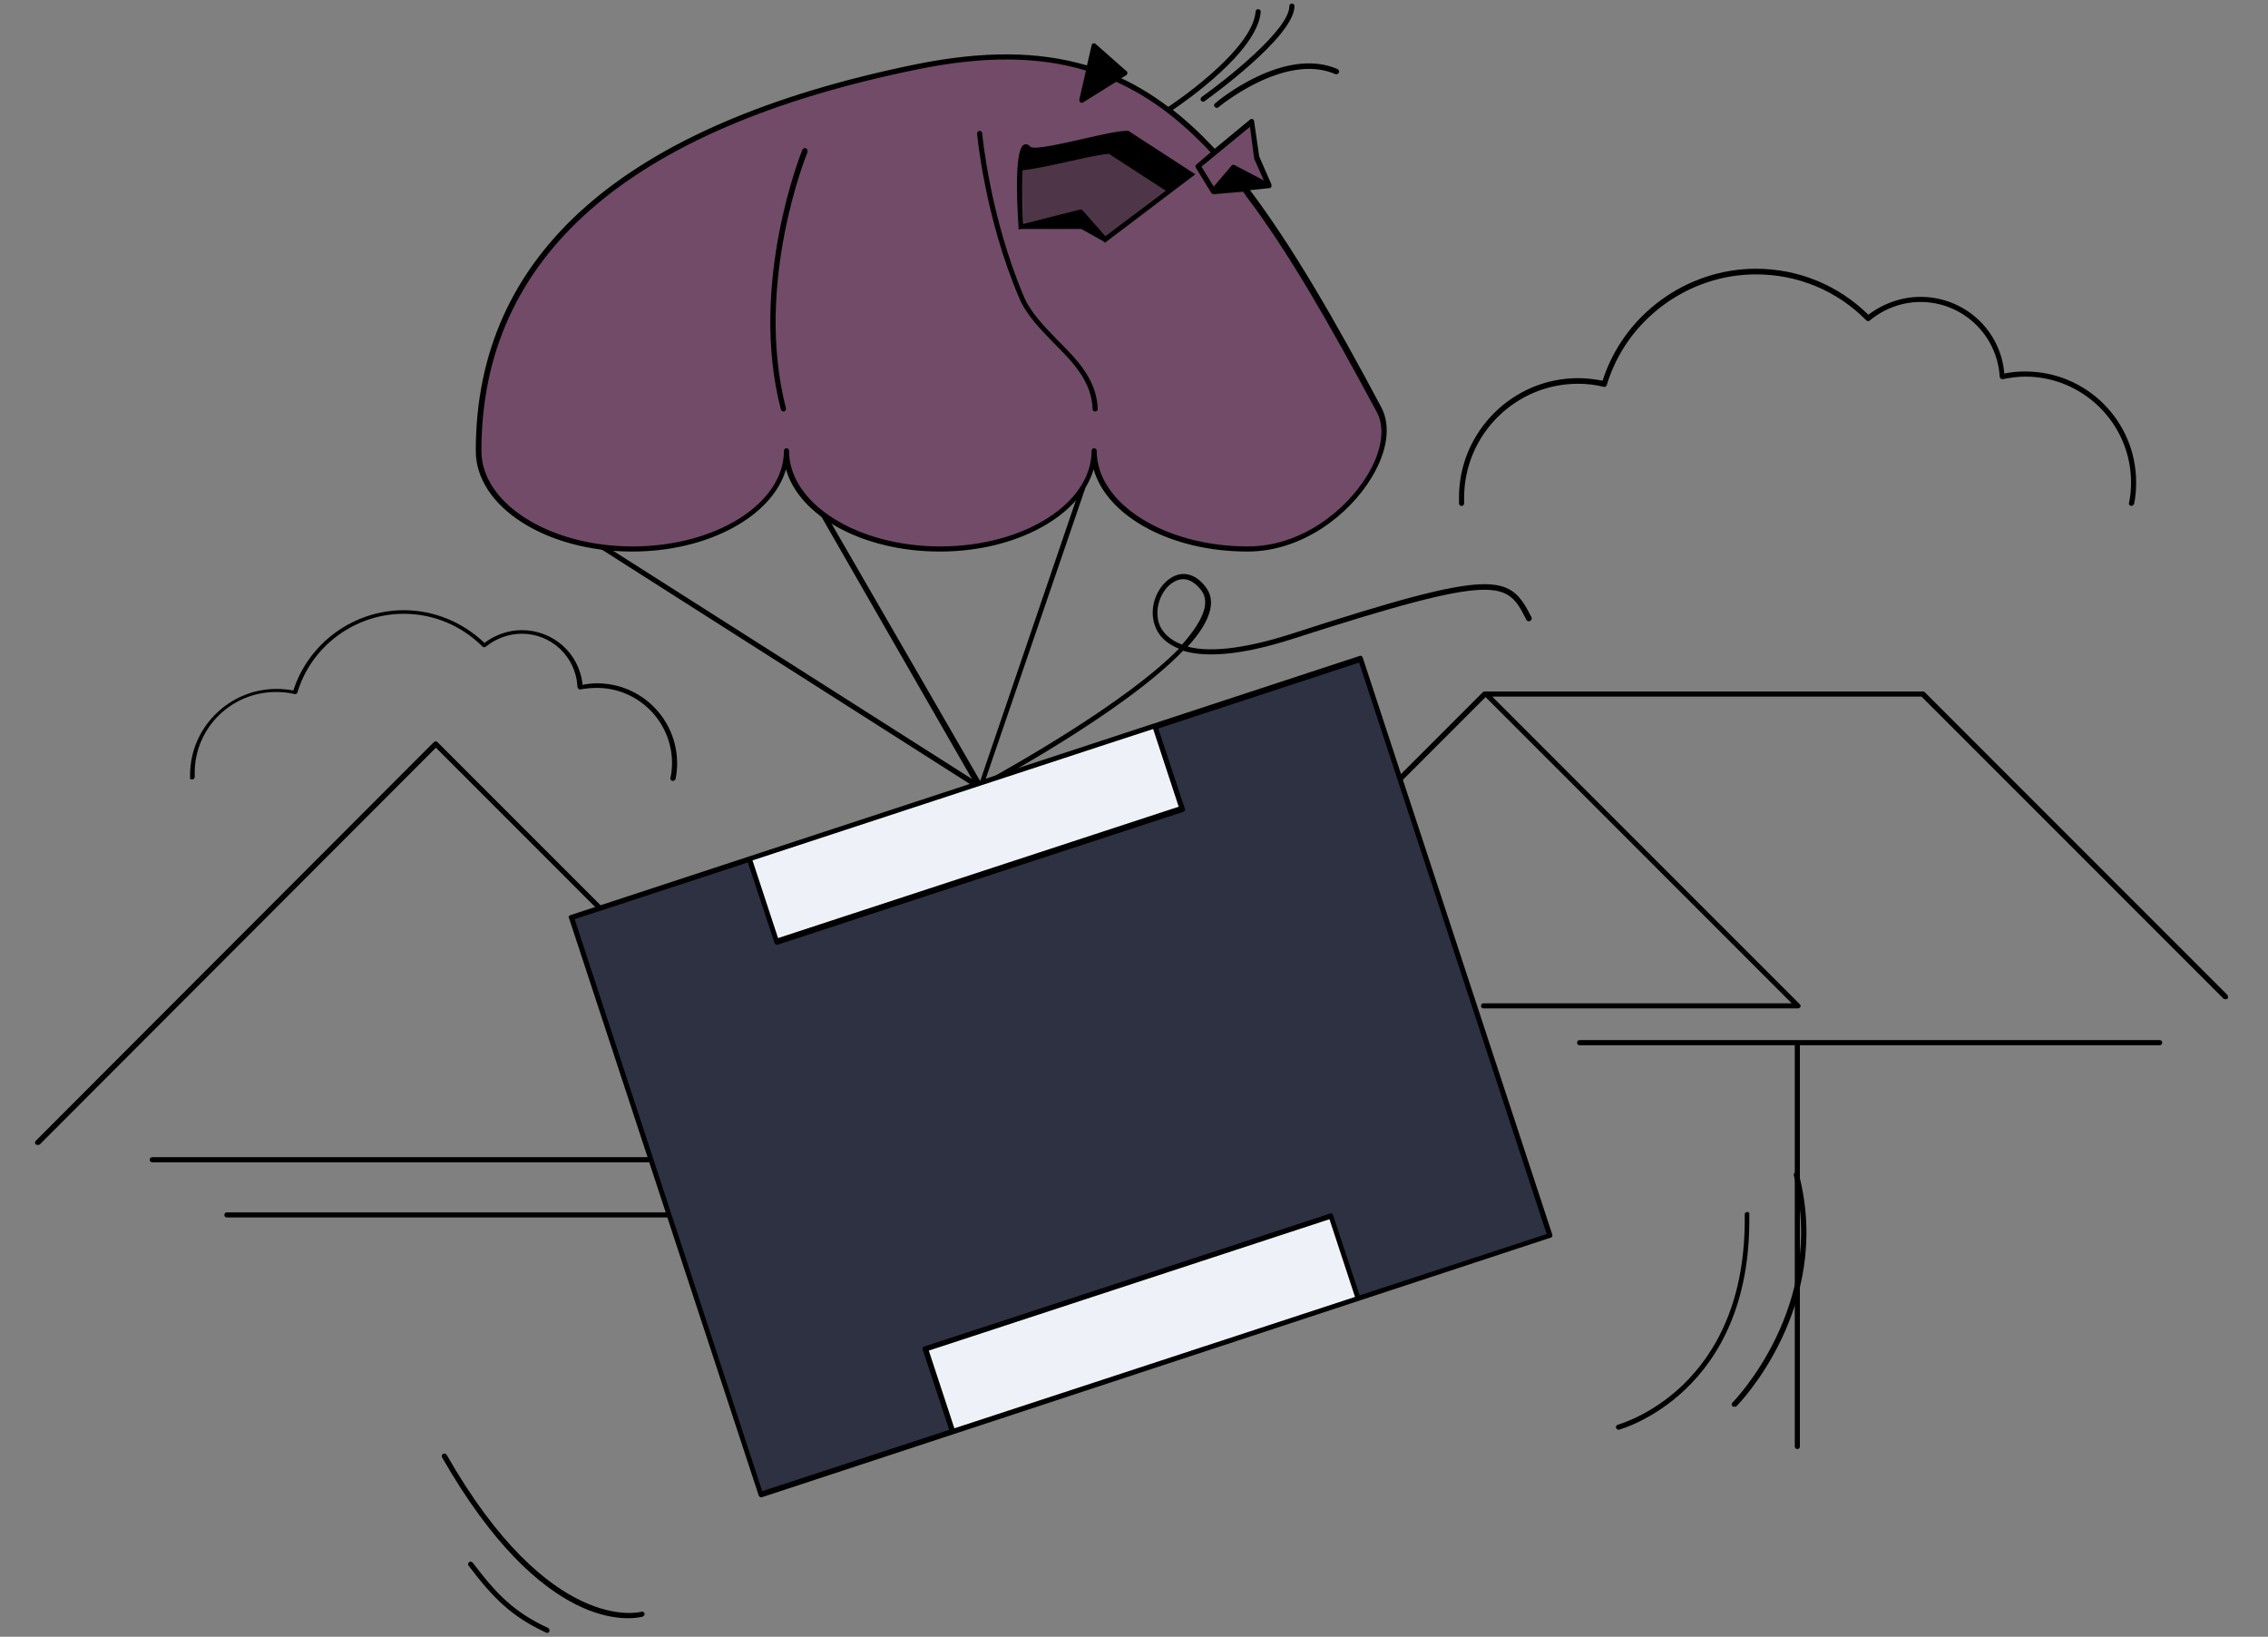<?xml version="1.0" encoding="utf-8"?>
<!-- Generator: Adobe Illustrator 25.3.1, SVG Export Plug-In . SVG Version: 6.00 Build 0)  -->
<svg version="1.1" id="Layer_1" xmlns="http://www.w3.org/2000/svg" xmlns:xlink="http://www.w3.org/1999/xlink" x="0px" y="0px"
	 viewBox="0 0 443.8 320.2" style="enable-background:new 0 0 443.8 320.2;" xml:space="preserve">
<rect x="0" y="0" width="443.8" height="320.2" fill="#808080" stroke="none"/>
<style type="text/css">
	.st0{fill-rule:evenodd;clip-rule:evenodd;}
	.st1{fill-rule:evenodd;clip-rule:evenodd;fill:#714B67;}
	.st2{fill-rule:evenodd;clip-rule:evenodd;fill:#2D3142;}
	.st3{fill-rule:evenodd;clip-rule:evenodd;fill:#EEF2F8;}
	.st4{opacity:0.3;fill-rule:evenodd;clip-rule:evenodd;}
</style>
<g id="Master_x2F_Spot_Illustration_x2F_Order_Canceled">
	<path id="Fill-3" class="st0" d="M231.3,126.1c-2.7-1-3.8-2.6-4.3-3.6c-1.4-3.2,0.2-7.2,2.6-8.6c0.6-0.4,1.3-0.6,1.9-0.6
		c1.2,0,2.4,0.7,3.5,2.1c0.8,1,1,2.2,0.7,3.6C235.2,121.1,233.6,123.5,231.3,126.1 M299.7,120.8c-4.3-8.5-6.6-9.9-47,3.2
		c-10.3,3.3-16.6,3.5-20.3,2.5c2.3-2.5,3.9-5,4.4-7.2c0.4-1.7,0.1-3.2-0.9-4.5c-1.9-2.5-4.4-3.2-6.7-1.8c-2.8,1.7-4.7,6.1-3,9.9
		c0.5,1.2,1.7,2.9,4.5,4c-10.4,10.6-32.8,23.1-38,26l19.7-57.5c-0.4,0.4-0.9,0.8-1.4,1.1l-19.2,56.3L162,101.2
		c-0.6-0.1-1.1-0.4-1.6-0.7l29.8,51.9l-71.4-45.4c-0.2,0-0.5,0.1-0.7,0.1c-0.5,0-0.9-0.1-1.3-0.2l74.6,47.5c0,0,0,0,0,0
		c0.1,0,0.2,0.1,0.2,0.1c0.1,0,0.1,0,0.2-0.1c0,0,0,0,0,0c1.4-0.7,28.1-15,39.7-27.1c3.9,1.2,10.5,1.2,21.4-2.3
		c41-13.2,42-11.2,45.8-3.7c0.1,0.2,0.4,0.3,0.7,0.2C299.7,121.3,299.8,121,299.7,120.8"/>
	<g id="Background_1_" transform="translate(66, 155.775) scale(1 1)">
		<g id="Background_x2F_Neighborhood">
			<path id="Background" class="st0" d="M129,71.1c0-0.3-0.2-0.5-0.5-0.5H-36.2c-0.3,0-0.5,0.2-0.5,0.5s0.2,0.5,0.5,0.5h164.6
				C128.8,71.6,129,71.4,129,71.1L129,71.1z M356.6,47.7H243.1c-0.3,0-0.5,0.2-0.5,0.5c0,0.3,0.2,0.5,0.5,0.5h42.1v78.5
				c0,0.3,0.2,0.5,0.5,0.5c0.3,0,0.5-0.2,0.5-0.5V48.7h70.4c0.3,0,0.5-0.2,0.5-0.5C357.1,47.9,356.9,47.7,356.6,47.7L356.6,47.7z
				 M369.8,38.8l-59.2-59.2c-0.1-0.1-0.2-0.1-0.4-0.1h-85.6c-0.1,0-0.1,0-0.2,0c-0.1,0-0.1,0.1-0.2,0.1l-61.9,61.9
				c-0.2,0.2-0.2,0.5,0,0.7c0.1,0.1,0.2,0.1,0.4,0.1s0.3,0,0.4-0.1l61.6-61.6l59.9,59.9h-60.3c-0.3,0-0.5,0.2-0.5,0.5
				s0.2,0.5,0.5,0.5h61.5c0.2,0,0.4-0.1,0.5-0.3c0.1-0.2,0-0.4-0.1-0.5l-60.2-60.2H310l59.1,59.1c0.1,0.1,0.2,0.1,0.4,0.1
				c0.1,0,0.3,0,0.4-0.1C370,39.3,370,39,369.8,38.8L369.8,38.8z M220-56.8c0.3,0,0.5-0.2,0.5-0.5c0-0.4,0-0.8,0-1.1
				c0-12.3,10-22.3,22.3-22.3c1.7,0,3.4,0.2,5,0.6c0.3,0.1,0.5-0.1,0.6-0.3c3.8-12.8,15.9-21.7,29.2-21.7c8.2,0,15.9,3.2,21.6,9
				c0.2,0.2,0.5,0.2,0.7,0c2.8-2.3,6.3-3.6,9.9-3.6c8.2,0,15,6.4,15.5,14.6c0,0.1,0.1,0.3,0.2,0.4c0.1,0.1,0.3,0.1,0.4,0.1
				c1.5-0.3,3-0.5,4.4-0.5c11.4,0,20.7,9.3,20.7,20.7c0,1.3-0.1,2.7-0.4,4c-0.1,0.3,0.1,0.5,0.4,0.6c0,0,0.1,0,0.1,0
				c0.2,0,0.4-0.2,0.5-0.4c0.3-1.4,0.4-2.8,0.4-4.2c0-12-9.7-21.7-21.7-21.7c-1.4,0-2.7,0.1-4.1,0.4c-0.7-8.5-7.8-15-16.4-15
				c-3.7,0-7.3,1.3-10.2,3.5c-5.9-5.8-13.7-9-22-9c-13.6,0-25.9,9-30,21.9c-1.6-0.3-3.2-0.5-4.8-0.5c-12.8,0-23.3,10.5-23.3,23.3
				c0,0.4,0,0.8,0,1.2C219.5-57,219.7-56.8,220-56.8L220-56.8z M95.7,66.9c0.2,0.2,0.5,0.2,0.7,0c0.2-0.2,0.2-0.5,0-0.7L19.6-10.6
				c-0.2-0.2-0.5-0.2-0.7,0L-59,67.4c-0.2,0.2-0.2,0.5,0,0.7c0.1,0.1,0.2,0.1,0.4,0.1s0.3,0,0.4-0.1L19.3-9.5L95.7,66.9z M143,81.4
				H-21.6c-0.3,0-0.5,0.2-0.5,0.5c0,0.3,0.2,0.5,0.5,0.5H143c0.3,0,0.5-0.2,0.5-0.5C143.5,81.6,143.3,81.4,143,81.4L143,81.4z
				 M-28.4-3.3c0.3,0,0.5-0.2,0.5-0.5c0-0.3,0-0.5,0-0.8c0-8.7,7.1-15.8,15.9-15.8c1.2,0,2.4,0.1,3.6,0.4c0.3,0.1,0.5-0.1,0.6-0.3
				c2.7-9.1,11.3-15.4,20.8-15.4c5.8,0,11.3,2.3,15.4,6.4c0.2,0.2,0.5,0.2,0.7,0c2-1.6,4.5-2.5,7-2.5c5.8,0,10.6,4.5,10.9,10.4
				c0,0.1,0.1,0.3,0.2,0.4c0.1,0.1,0.3,0.1,0.4,0.1c1-0.2,2.1-0.3,3.2-0.3c8.1,0,14.7,6.6,14.7,14.7c0,1-0.1,1.9-0.3,2.9
				c-0.1,0.3,0.1,0.5,0.4,0.6c0,0,0.1,0,0.1,0c0.2,0,0.4-0.2,0.5-0.4c0.2-1,0.3-2,0.3-3c0-8.7-7-15.7-15.7-15.7
				c-0.9,0-1.9,0.1-2.8,0.3c-0.6-6.1-5.7-10.7-11.9-10.7c-2.6,0-5.2,0.9-7.3,2.5c-4.3-4.1-9.9-6.4-15.8-6.4
				c-9.8,0-18.6,6.4-21.6,15.7c-1.1-0.2-2.2-0.3-3.3-0.3c-9.3,0-16.9,7.6-16.9,16.8c0,0.3,0,0.6,0,0.9C-28.9-3.5-28.7-3.3-28.4-3.3
				L-28.4-3.3z"/>
		</g>
	</g>
	<path id="Baloon" class="st1" d="M269.8,80c-10.5-19.7-19.5-35.3-29-46.6l0.5-0.6l6.9,3.6l-2.4-5.6l-1-7l-7.2,6
		C222.6,13.4,205.8,7.6,179.4,13c-48.8,10-85.6,32-85.6,75.1c0,10.6,13.5,19.2,30.1,19.2c16.6,0,30.1-8.6,30.1-19.2
		c0,10.6,13.5,19.2,30.1,19.2s30.1-8.6,30.1-19.2c0,10.6,13.5,19.2,30.1,19.2S274.8,89.3,269.8,80"/>
	<path id="Fill-8" class="st0" d="M216.3,46.2l-4.5-5.1c-0.1-0.1-0.1-0.1-0.2-0.1c0,0,0,0-0.1,0c0,0-0.1,0-0.1,0c0,0-0.1,0-0.1,0
		l-11.1,2.8c-0.1-1.7-0.3-6.8-0.1-10.5c2.1-0.2,5.4-0.9,8.5-1.6c3.2-0.7,6.6-1.5,8.4-1.6l11.1,7.2L216.3,46.2z M220.5,25.6
		c-1.8,0-5.2,0.8-8.7,1.6c-3.6,0.8-9.5,2.2-10.2,1.5c-0.5-0.6-1-0.5-1.2-0.4c-1.8,0.7-1.5,10.2-1.1,15.9c0,0.1,0,0.1,0,0.1l0,0.6
		l0.5-0.1h11.8l4.3,2.4l0.3,0.3l0.4-0.3l0,0l12.8-9.7c0,0,0,0,0,0l4.5-3.4l-13.1-8.5L220.5,25.6z M200.3,57.9
		c-6.6-15.6-8.1-31.6-8.1-31.8c0-0.3-0.3-0.5-0.5-0.5c-0.3,0-0.5,0.3-0.5,0.5c0,0.2,1.5,16.4,8.2,32.1c1.4,3.4,4.2,6.2,6.8,8.9
		c3.8,3.8,7.4,7.5,7.6,12.9c0,0.3,0.2,0.5,0.5,0.5c0,0,0,0,0,0c0.3,0,0.5-0.2,0.5-0.5c-0.2-5.8-4.1-9.7-7.9-13.5
		C204.3,63.8,201.6,61.1,200.3,57.9L200.3,57.9z M157.7,29c-0.3-0.1-0.5,0-0.7,0.3c-0.1,0.3-10.6,26.1-4.2,50.8
		c0.1,0.2,0.3,0.4,0.5,0.4c0,0,0.1,0,0.1,0c0.3-0.1,0.4-0.3,0.4-0.6c-6.3-24.4,4.1-49.9,4.2-50.1C158.1,29.4,157.9,29.1,157.7,29
		L157.7,29z M237.7,20.9c0.1,0.1,0.2,0.2,0.4,0.2c0.1,0,0.2,0,0.3-0.1c0.1-0.1,13-10.8,22.9-6.5c0.3,0.1,0.5,0,0.7-0.3
		c0.1-0.3,0-0.5-0.3-0.7c-10.4-4.5-23.4,6.2-23.9,6.7C237.5,20.4,237.5,20.7,237.7,20.9L237.7,20.9z M235,19.7
		c0.1,0.1,0.3,0.2,0.4,0.2c0.1,0,0.2,0,0.3-0.1c0.7-0.5,17.6-12.6,17.6-18.6c0-0.3-0.2-0.5-0.5-0.5h0c-0.3,0-0.5,0.2-0.5,0.5
		c0,4.6-12.4,14.4-17.2,17.8C234.9,19.2,234.9,19.5,235,19.7L235,19.7z M267.6,92.9c-4.2,7-13,14-23.4,14
		c-16.3,0-29.6-8.4-29.6-18.7c0-0.3-0.2-0.5-0.5-0.5c-0.3,0-0.5,0.2-0.5,0.5c0,10.3-13.3,18.7-29.6,18.7c-16.3,0-29.6-8.4-29.6-18.7
		c0-0.3-0.2-0.5-0.5-0.5s-0.5,0.2-0.5,0.5c0,10.3-13.3,18.7-29.6,18.7c-16.3,0-29.6-8.4-29.6-18.7c0-38,28.7-63.1,85.2-74.6
		c13.1-2.7,23.8-2.6,33.1,0.2l-1.3,5.7c0,0.2,0,0.4,0.2,0.5c0.1,0.1,0.2,0.1,0.3,0.1c0.1,0,0.2,0,0.3-0.1l6.4-4
		c6.7,3,12.7,7.6,18.5,13.8l-2.8,2.4c-0.2,0.2-0.2,0.4-0.1,0.6l3,4.9c0,0.1,0.1,0.1,0.2,0.2c0,0,0,0,0,0c0.1,0,0.1,0.1,0.2,0.1
		c0,0,0,0,0,0c0,0,0,0,0,0l5.8-0.5c0.3,0.3,0.6,0.7,0.6,0.8c8.2,10.8,16.2,24.8,25.5,42.1C271.1,83.5,270.5,88.1,267.6,92.9
		L267.6,92.9z M244.6,24.8l0.8,6.1c0,0,0,0.1,0,0.1l1.9,4.3l-5.7-3c-0.2-0.1-0.5-0.1-0.6,0.1l-3.5,4.1l-2.4-3.9L244.6,24.8z
		 M270.3,79.7c-9.3-17.5-17.5-31.6-25.7-42.5l3.8-0.4c0,0,0,0,0,0c0.1,0,0.1,0,0.2-0.1c0,0,0.1,0,0.1,0c0,0,0,0,0,0
		c0.1-0.1,0.1-0.2,0.1-0.3c0,0,0,0,0,0c0,0,0,0,0-0.1c0-0.1,0-0.2,0-0.2l-2.4-5.5l-1-6.9c0-0.2-0.1-0.3-0.3-0.4
		c-0.2-0.1-0.4,0-0.5,0.1l-6.9,5.7c-2.7-2.9-5.4-5.4-8.2-7.6c2.2-1.5,16.6-11.4,17.2-19.2c0-0.3-0.2-0.5-0.5-0.5
		c-0.3,0-0.5,0.2-0.5,0.5c-0.7,7.8-16.9,18.5-17.1,18.6c0,0,0,0,0,0c-2.9-2.2-6-4.1-9.2-5.6l1-0.6c0.1-0.1,0.2-0.2,0.2-0.4
		c0-0.2,0-0.3-0.2-0.4l-6-5.3c-0.1-0.1-0.3-0.2-0.5-0.1c-0.2,0.1-0.3,0.2-0.3,0.4l-0.9,3.9c-9.5-2.8-20.3-2.9-33.6-0.2
		c-57.1,11.7-86,37.1-86,75.6c0,10.9,13.7,19.7,30.6,19.7c15,0,27.5-7,30.1-16.1c2.6,9.2,15.1,16.1,30.1,16.1c15,0,27.5-7,30.1-16.1
		c2.6,9.2,15.1,16.1,30.1,16.1c10.8,0,20-7.3,24.3-14.5C271.5,88.3,272.2,83.3,270.3,79.7L270.3,79.7z"/>
	<path id="Fill-10" class="st0" d="M341.9,237.1L341.9,237.1c-0.3,0-0.5,0.2-0.5,0.5c0.5,34.2-24.5,41-24.8,41.1
		c-0.3,0.1-0.4,0.3-0.4,0.6c0.1,0.2,0.3,0.4,0.5,0.4c0,0,0.1,0,0.1,0c0.3-0.1,26-7.1,25.5-42C342.4,237.3,342.2,237.1,341.9,237.1
		 M352,229.7c-0.1-0.3-0.3-0.4-0.6-0.4c-0.3,0.1-0.4,0.3-0.4,0.6c6.6,25.5-11.8,44.3-12,44.5c-0.2,0.2-0.2,0.5,0,0.7
		c0.1,0.1,0.2,0.1,0.4,0.1s0.3,0,0.4-0.1C340,274.9,358.8,255.8,352,229.7 M107.3,318.5c-6.7-3.1-10.1-6.6-14.8-12.8
		c-0.2-0.2-0.5-0.3-0.7-0.1c-0.2,0.2-0.3,0.5-0.1,0.7c4.7,6.2,8.4,10,15.2,13.1c0.1,0,0.2,0.1,0.3,0c0.1,0,0.3-0.1,0.3-0.3
		C107.6,319,107.5,318.7,107.3,318.5 M125.5,315.3c-0.2,0.1-17.9,4.7-38.1-30.7c-0.1-0.2-0.4-0.3-0.7-0.2c-0.2,0.1-0.3,0.4-0.2,0.7
		c19.8,34.6,36.9,31.7,39.1,31.2c0.1,0,0.2,0,0.2-0.1c0.3-0.1,0.4-0.4,0.3-0.6C126,315.4,125.8,315.2,125.5,315.3"/>
	<g id="Package_Flying" transform="translate(189.449, 240.517) scale(1 1)">
		<g id="Package_Flying_x2F_Box">
			<g id="Box" transform="translate(55, 31)">
				<polygon class="st2" points="-132.6,-92.1 -95.6,20.8 58.8,-29.8 21.7,-142.7 				"/>
				<polygon id="Fill-2" class="st3" points="16,-33.7 -63.4,-7.7 -58.1,8.5 21.3,-17.5 				"/>
				<polygon id="Fill-3_1_" class="st3" points="-18.5,-129.5 -97.8,-103.5 -92.5,-87.3 -13.2,-113.3 				"/>
				<path id="Fill-4" class="st0" d="M21.6-18.1l-5.2-15.7c0-0.1-0.1-0.2-0.2-0.3c-0.1-0.1-0.3-0.1-0.4,0l-79.4,26
					c-0.3,0.1-0.4,0.4-0.3,0.6l5.2,15.7l-36.6,12L-132-91.7l33.9-11.1l5.2,15.7c0,0.1,0.1,0.2,0.2,0.3c0.1,0,0.1,0.1,0.2,0.1
					c0.1,0,0.1,0,0.2,0l79.4-26c0.3-0.1,0.4-0.4,0.3-0.6l-5.2-15.7l39.3-12.9L58.2-30.1L21.6-18.1z M-57.7,7.9l-5-15.2l78.4-25.7
					l5,15.2L-57.7,7.9z M-27.4-126.1l8.6-2.8l5,15.2l-78.4,25.7l-5-15.2L-27.4-126.1z M59.3-30L22.2-142.9c-0.1-0.3-0.4-0.4-0.6-0.3
					l-154.4,50.7c-0.1,0-0.2,0.1-0.3,0.2c-0.1,0.1-0.1,0.3,0,0.4L-96,21c0,0.1,0.1,0.2,0.2,0.3c0.1,0,0.1,0.1,0.2,0.1
					c0.1,0,0.1,0,0.2,0L59-29.4C59.2-29.4,59.4-29.7,59.3-30L59.3-30z"/>
			</g>
		</g>
	</g>
</g>
<path class="st4" d="M200.1,33.2c7.1-1.5,14.9-3.3,16.9-3.2l11.1,7.2l-11.8,9l-4.7-5.2l-11.3,2.7C200.1,40.4,200,36.9,200.1,33.2z"
	/>
</svg>
